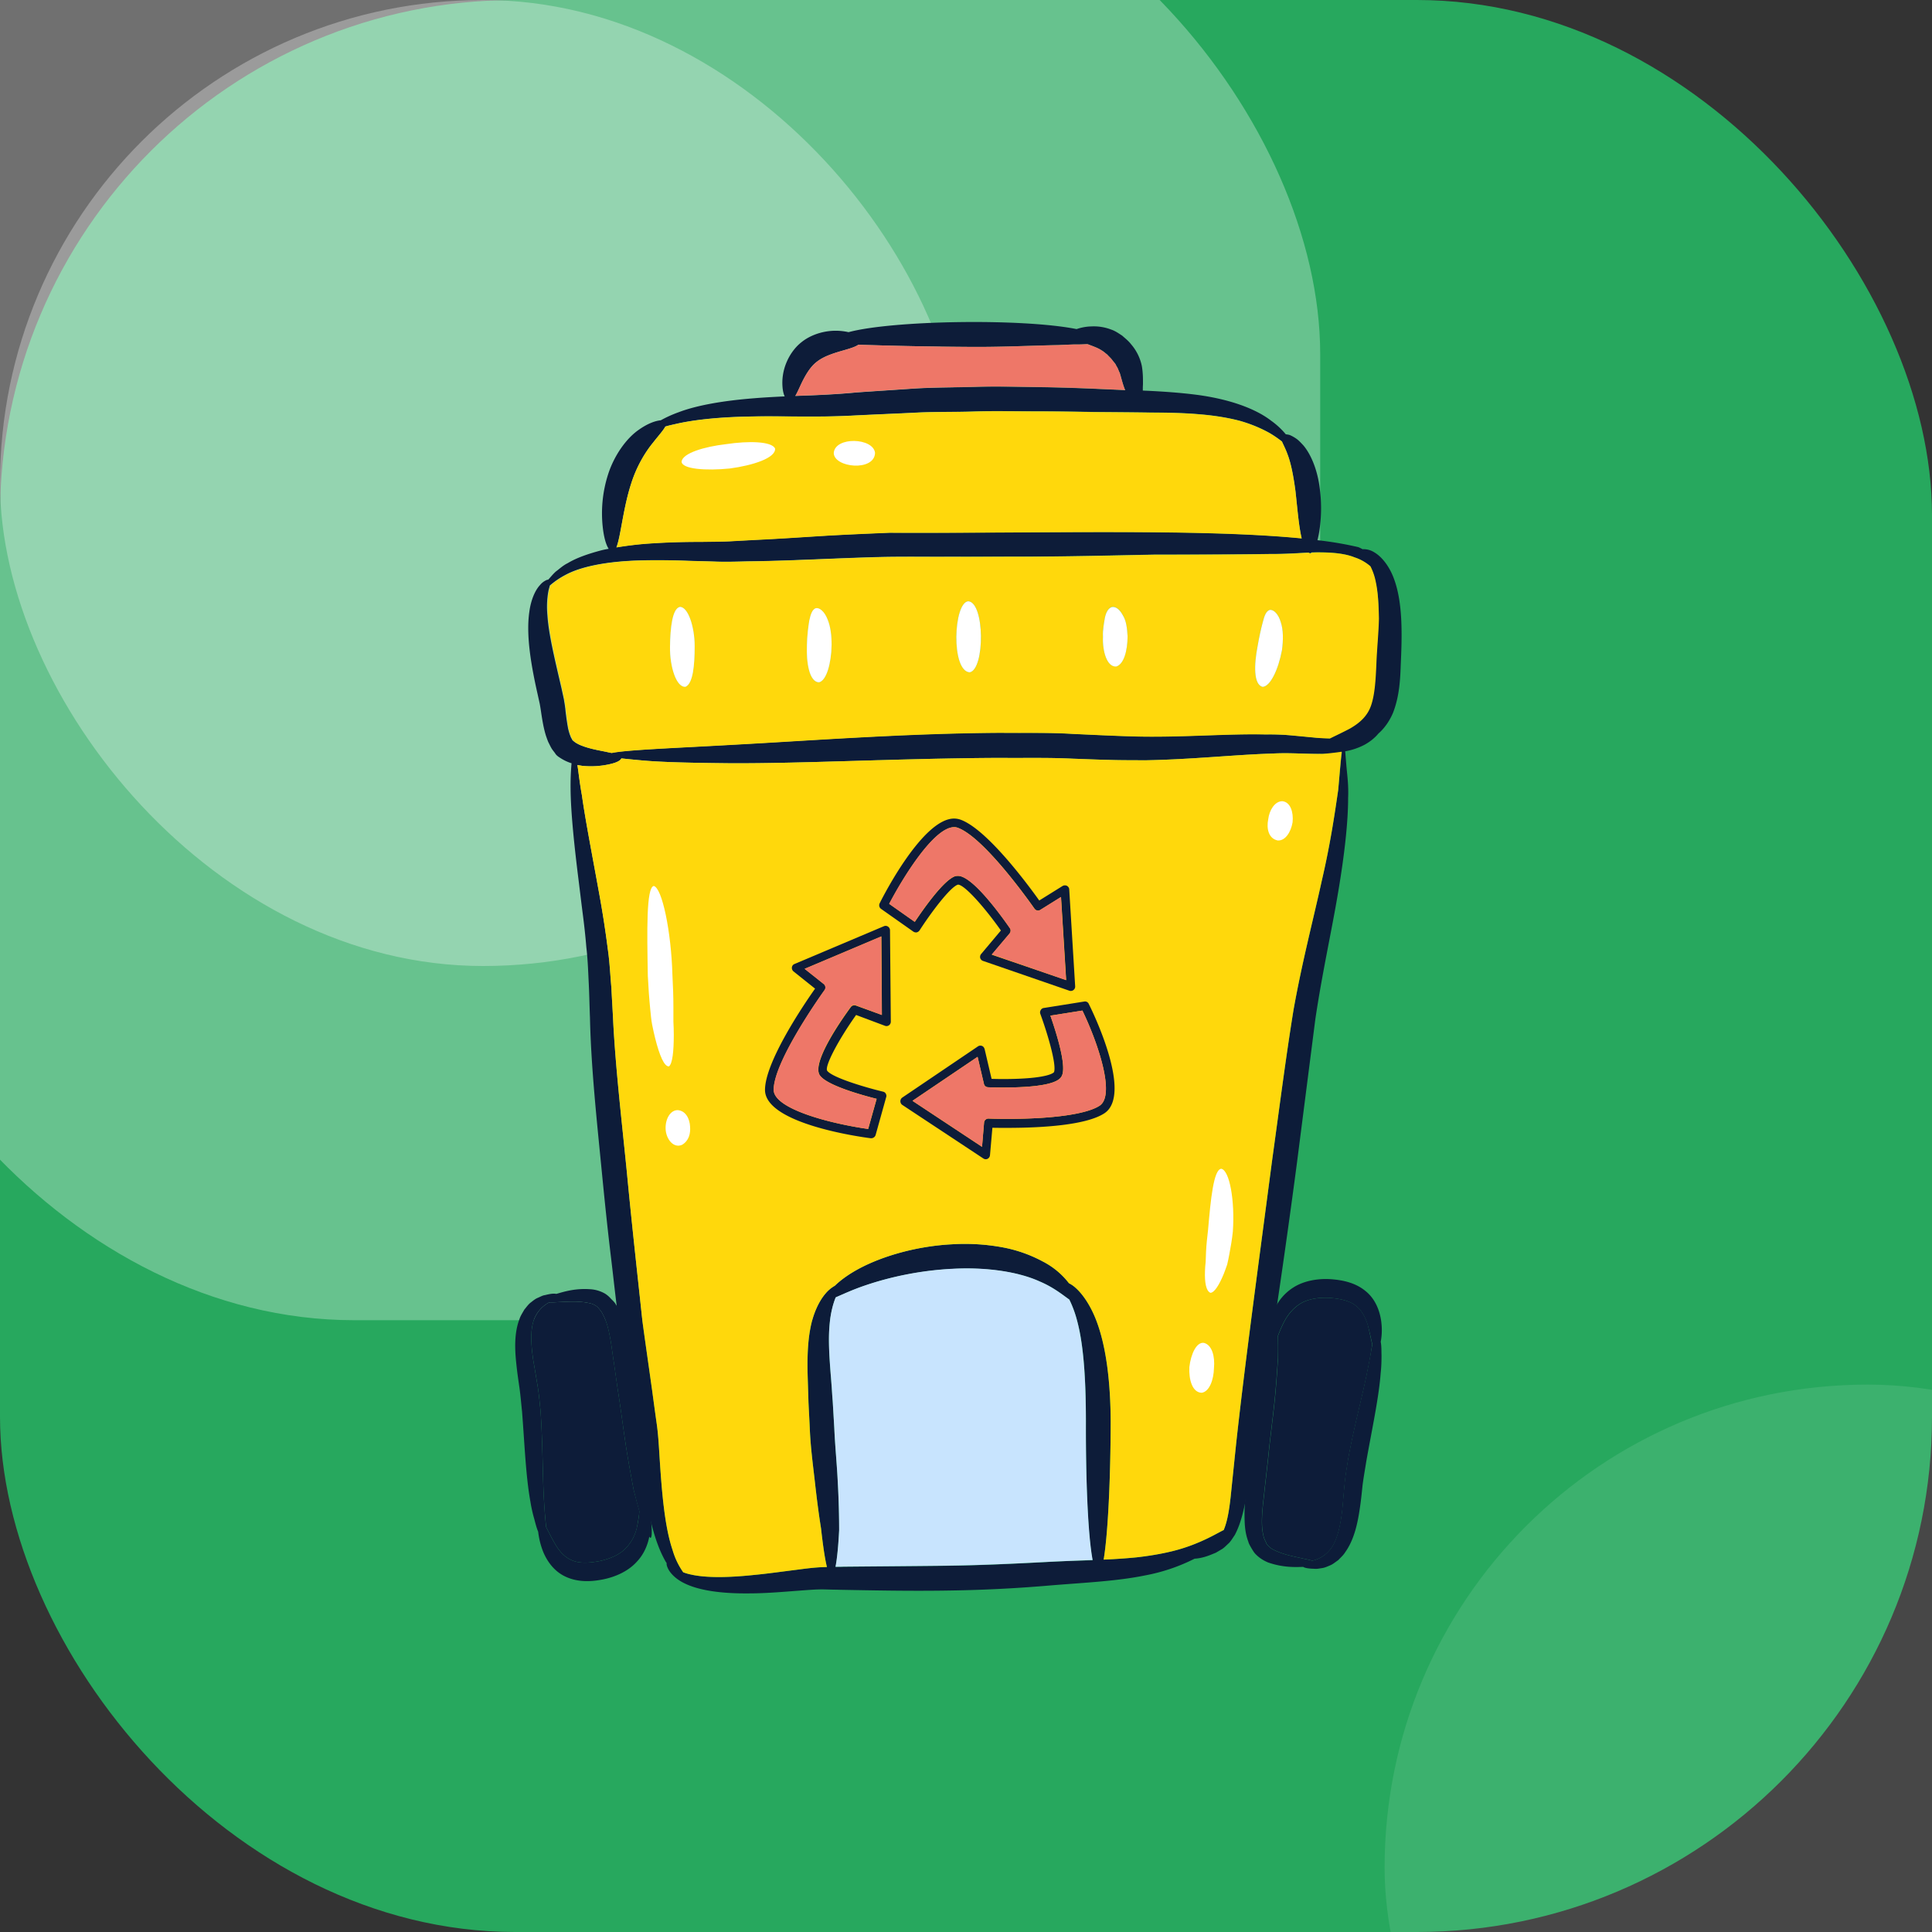 <svg width="60" height="60" viewBox="0 0 60 60" fill="none" xmlns="http://www.w3.org/2000/svg"><rect x="0" y="0" width="60" height="60" fill="#333333" stroke="none"/><g clip-path="url(#a)"><rect width="60" height="60" rx="16" fill="#27A85E"/><rect opacity=".1" x="43" y="43" width="30" height="30" rx="15" fill="#fff"/><rect opacity=".3" width="30" height="30" rx="15" fill="#fff"/><rect opacity=".3" x="-5" y="-5" width="46" height="46" rx="16" fill="#fff"/><path d="M43.288 17.967c-.138-.376-.372-.677-.61-.815a.617.617 0 0 0-.363-.096c-.042-.025-.08-.042-.126-.063a10.878 10.878 0 0 0-1.274-.217c.02-.08.038-.163.054-.259a4.63 4.63 0 0 0 .017-1.35c-.059-.493-.234-1.006-.506-1.332-.075-.08-.138-.15-.213-.205a1.192 1.192 0 0 0-.205-.117c-.05-.017-.091-.021-.13-.025a2.394 2.394 0 0 0-.455-.422c-.513-.397-1.353-.681-2.327-.807-.485-.062-1.011-.1-1.554-.125-.034 0-.071-.004-.105-.004 0-.059 0-.126.005-.192 0-.143.004-.335-.034-.565a1.492 1.492 0 0 0-.338-.685c-.08-.104-.18-.18-.272-.263-.109-.071-.221-.15-.338-.188a1.504 1.504 0 0 0-.619-.1 1.529 1.529 0 0 0-.46.083c-1.696-.338-5.728-.271-7.082.096a1.809 1.809 0 0 0-.798 0c-.221.05-.468.15-.673.318-.209.167-.359.393-.45.606a1.642 1.642 0 0 0-.135.601c-.004.201.021.36.072.469-.326.016-.648.033-.949.058-.953.075-1.776.217-2.344.434a3.77 3.77 0 0 0-.556.251c-.159.013-.401.096-.673.288-.4.272-.78.815-.965 1.4a3.959 3.959 0 0 0-.163 1.63c.034.309.1.547.184.673a2.937 2.937 0 0 0-.205.041c-.417.109-.785.234-1.07.406-.145.07-.258.18-.367.259-.096.087-.167.18-.234.25-.012.005-.03.005-.042.009a.548.548 0 0 0-.213.159c-.159.167-.288.48-.334.84-.105.726.058 1.662.255 2.536l.07.317c.017.096.034.2.05.314.034.217.072.455.147.689.021.058.042.121.067.18.03.058.058.12.092.18.03.058.08.112.121.17.042.076.126.122.184.16.113.07.221.117.326.15a7.79 7.79 0 0 0-.03.785c.005.723.11 1.751.264 2.971.037.301.075.619.117.945.042.325.08.664.108 1.01.042.348.055.699.072 1.058.02.36.025.748.041 1.132.034 1.55.213 3.197.372 4.826.08.815.163 1.63.26 2.445.1.81.179 1.608.292 2.381.13.77.255 1.509.372 2.215.062.347.117.68.175 1.011.05.318.08.644.121.953.142 1.245.347 2.323.736 3.02a.614.614 0 0 0 .054.088c-.008.034.004.1.054.193.067.125.218.288.452.41.468.25 1.207.346 2.051.337.426 0 .886-.033 1.358-.07.238-.017.48-.038.719-.05l.18-.005.18.004c.125.005.254.005.384.009 1.04.02 2.156.041 3.276.025a43.863 43.863 0 0 0 3.3-.163c1.028-.084 2.031-.13 2.888-.305a5.731 5.731 0 0 0 1.554-.523c.08-.004.242-.02.468-.108.059-.021.121-.05.188-.075l.205-.121c.07-.046.138-.122.209-.184.066-.071.117-.16.18-.251.2-.38.296-.836.38-1.329.087-.497.175-1.049.28-1.646a278.65 278.65 0 0 0 1.261-8.524l.577-4.508c.209-1.417.51-2.758.706-3.932.2-1.179.313-2.194.313-2.946.017-.372-.024-.681-.045-.907-.013-.134-.03-.36-.046-.543a2.03 2.03 0 0 0 .605-.205c.188-.104.326-.225.427-.346.192-.168.35-.397.455-.648.192-.497.222-1.003.238-1.475.042-.924.071-1.935-.213-2.691ZM24.85 11.992c.125-.272.288-.585.522-.76.234-.184.577-.28.87-.364.17-.05.321-.096.417-.163.163.008.347.012.552.017.764.025 1.78.042 2.812.05 1.032.012 2.068-.042 2.833-.055.192-.008.372-.016.526-.02.147.004.272-.005.385-.009.004 0 .012.004.02.004.151.059.306.11.423.188.062.034.117.088.175.13.05.059.121.117.163.18.025.033.05.062.075.092.025.029.038.066.054.096.042.054.059.133.097.2.05.159.087.335.158.514l.013.025c-.339-.017-.681-.029-1.032-.046a61.793 61.793 0 0 0-1.801-.05c-.614-.008-1.233-.025-1.851-.004-.623.017-1.241.013-1.855.05-.614.042-1.216.08-1.801.121-.652.063-1.295.088-1.905.109.05-.088.096-.188.15-.305Zm-5.236 2.987c.163-.501.418-.931.669-1.236.163-.21.313-.372.38-.498.096-.029.21-.054.339-.083.526-.121 1.3-.21 2.243-.226.945-.029 2.048.034 3.272-.033.594-.03 1.208-.055 1.83-.084.623-.037 1.258-.02 1.893-.042.631-.02 1.27-.004 1.897-.004s1.245.009 1.847.021c.597.004 1.182.008 1.738.017.552 0 1.066.012 1.534.054.468.038.894.109 1.257.205.364.104.665.238.907.372.159.092.284.184.393.267.042.1.113.23.171.393.113.288.192.714.25 1.162.055.522.101 1.078.189 1.454-3.159-.31-8.152-.155-12.799-.176-.706.03-1.408.059-2.085.1-.677.042-1.34.088-1.972.117l-.927.05c-.297.013-.594.013-.882.017a22.64 22.64 0 0 0-1.646.055c-.343.025-.665.067-.97.117.138-.347.21-1.233.473-2.019Zm12.9 33.532c-1.02.054-2.077.104-3.151.117-1.074.013-2.148.02-3.16.03-.083.003-.17.003-.254.003.05-.255.088-.647.113-1.136 0-.435-.013-.944-.042-1.483-.025-.54-.084-1.112-.109-1.68l-.05-.848c-.012-.147-.02-.285-.03-.427-.012-.142-.02-.28-.032-.413-.042-.535-.072-1.02-.042-1.425.025-.405.104-.723.196-.949.004-.004.004-.004.004-.008.21-.088.514-.234.911-.368.715-.25 1.722-.472 2.733-.518 1.011-.054 2.022.088 2.686.393.44.184.732.43.924.564.088.18.18.41.25.69.21.802.264 1.947.264 3.104-.008 1.734.05 3.485.205 4.3-.448.008-.92.025-1.417.054Zm9.045-23.98c-.1.686-.238 1.66-.51 2.82-.254 1.166-.61 2.512-.877 4.012-.242 1.492-.443 3.075-.664 4.667-.418 3.188-.853 6.368-1.116 8.787-.063.602-.121 1.158-.171 1.655-.046.422-.105.781-.218 1.044-.15.072-.4.226-.768.38a5.338 5.338 0 0 1-.84.28 8.92 8.92 0 0 1-1.1.189c-.317.033-.663.054-1.019.07.138-.83.214-2.552.218-4.278-.005-1.149-.122-2.327-.464-3.192-.171-.43-.405-.777-.631-.974a.863.863 0 0 0-.2-.138 2.42 2.42 0 0 0-.694-.61 4.287 4.287 0 0 0-1.341-.501 6.447 6.447 0 0 0-1.588-.1c-1.074.054-2.114.35-2.846.73-.347.18-.618.377-.802.557a1.057 1.057 0 0 0-.297.25c-.196.23-.38.614-.463 1.07-.088.455-.1.978-.084 1.508l.025.803c.013.275.03.564.042.844.025.568.1 1.115.159 1.637.058.519.12 1 .188 1.421.058.518.117.936.183 1.204-.075 0-.15.004-.233.008-.264.017-.502.05-.732.08-.463.058-.898.12-1.303.158-.803.084-1.484.092-1.947-.012a1.58 1.58 0 0 1-.247-.072 2.303 2.303 0 0 1-.33-.689c-.243-.714-.334-1.747-.41-2.975-.02-.31-.037-.63-.087-.974-.046-.325-.092-.664-.138-1.006-.096-.686-.2-1.404-.301-2.144-.159-1.492-.334-3.05-.485-4.642-.159-1.584-.342-3.15-.422-4.63-.017-.372-.042-.735-.058-1.095-.034-.367-.05-.73-.096-1.078a32.662 32.662 0 0 0-.301-1.942c-.218-1.2-.414-2.207-.518-2.95-.067-.368-.1-.677-.134-.903-.004-.017-.004-.03-.008-.042l.146.025a2.64 2.64 0 0 0 .89-.058c.192-.046.3-.105.33-.172.159.017.363.038.602.059.668.063 1.62.08 2.77.092 2.29.012 5.34-.155 8.382-.167.76.008 1.525-.013 2.273.025.372.012.743.03 1.111.037.368.013.752.009 1.116.013 1.466-.025 2.803-.175 3.953-.209.56-.033 1.09.021 1.587.008.2-.004.397-.02.585-.05-.041.272-.075.74-.117 1.17Zm1.25-5.323c-.005.439-.059.907-.08 1.404-.016.476-.046.944-.163 1.287-.112.338-.363.547-.656.723-.23.12-.447.225-.622.309-.13-.004-.264-.013-.406-.021-.238-.025-.488-.05-.752-.071a9.275 9.275 0 0 0-.848-.033c-1.166-.026-2.478.087-3.848.066-.677-.012-1.404-.05-2.14-.083-.735-.046-1.479-.025-2.222-.034-2.975.017-5.921.243-8.173.364-1.98.113-3.435.167-3.911.263-.03-.004-.055-.012-.088-.017-.209-.05-.493-.087-.769-.183-.067-.025-.142-.05-.196-.084a.669.669 0 0 1-.15-.104c-.022-.013-.009-.017-.03-.05a.285.285 0 0 1-.042-.088c-.029-.063-.05-.147-.07-.226a8.033 8.033 0 0 1-.084-.58c-.009-.11-.03-.222-.05-.343l-.072-.33c-.196-.853-.4-1.663-.438-2.282a2.738 2.738 0 0 1 .029-.727c.013-.07.034-.13.046-.184.113-.096.263-.213.485-.33.468-.255 1.249-.413 2.218-.447.485-.017 1.02-.012 1.592.008l.89.026c.314.008.627 0 .949-.009 1.287-.012 2.678-.096 4.099-.134.714-.016 1.425-.004 2.152-.008.731 0 1.466-.004 2.193-.004 1.459 0 2.87-.038 4.2-.063 1.324 0 2.553-.004 3.622-.02.427.003.807-.026 1.154-.042.02.012.037.02.062.02a.099.099 0 0 0 .038-.025c.075-.004.154-.004.226-.004.43 0 .802.038 1.082.146l.02.009c.197.058.356.163.49.276.066.125.125.28.162.472.088.322.109.718.1 1.153Z" fill="#0D1C39"/><path d="M33.932 48.448c-.451.017-.923.034-1.42.059-1.02.054-2.077.104-3.151.117-1.074.012-2.148.02-3.159.029-.084.004-.171.004-.255.004.05-.255.088-.647.113-1.136 0-.435-.012-.945-.042-1.484-.025-.539-.083-1.111-.108-1.68l-.05-.847c-.013-.147-.021-.285-.03-.427-.012-.142-.02-.28-.033-.413-.042-.535-.071-1.02-.042-1.425.025-.405.104-.723.196-.949.005-.004.005-.004.005-.008.209-.088.514-.234.91-.368a10.06 10.06 0 0 1 2.733-.518c1.011-.054 2.022.088 2.687.393.438.184.731.43.923.564.088.18.18.41.25.69.21.802.264 1.947.264 3.104-.004 1.734.059 3.48.21 4.295Z" fill="#C8E4FE"/><path d="M41.667 23.345c-.033.288-.07.756-.108 1.186-.1.686-.239 1.66-.51 2.82-.255 1.166-.61 2.512-.878 4.012-.242 1.492-.443 3.075-.664 4.667-.418 3.188-.852 6.368-1.116 8.787l-.171 1.655c-.046.422-.105.781-.217 1.045-.15.07-.401.225-.77.38a5.317 5.317 0 0 1-.839.28c-.326.08-.694.142-1.099.188a18.06 18.06 0 0 1-1.02.07c.138-.83.214-2.552.218-4.278-.004-1.149-.121-2.327-.464-3.192-.171-.43-.405-.777-.63-.974a.863.863 0 0 0-.202-.138 2.42 2.42 0 0 0-.693-.61 4.285 4.285 0 0 0-1.341-.501 6.442 6.442 0 0 0-1.588-.1c-1.074.054-2.114.35-2.846.73-.346.18-.618.377-.802.557a1.06 1.06 0 0 0-.296.25c-.197.23-.38.614-.464 1.07-.088.455-.1.978-.084 1.508l.025.803c.013.275.03.564.042.844.025.568.1 1.115.159 1.638.058.518.12.998.188 1.42.058.518.117.936.184 1.204-.076 0-.15.004-.234.008-.264.017-.502.05-.732.08-.463.058-.898.12-1.303.158-.802.084-1.484.092-1.947-.012a1.592 1.592 0 0 1-.247-.071 2.305 2.305 0 0 1-.33-.69c-.242-.714-.334-1.746-.41-2.975-.02-.31-.037-.63-.087-.973-.046-.326-.092-.665-.138-1.007-.096-.686-.2-1.404-.301-2.144-.159-1.492-.334-3.05-.485-4.642-.158-1.584-.342-3.15-.422-4.63-.016-.372-.042-.735-.058-1.095-.034-.367-.05-.73-.096-1.077a32.666 32.666 0 0 0-.301-1.944c-.217-1.199-.414-2.206-.518-2.95-.067-.367-.1-.676-.134-.902-.004-.017-.004-.03-.008-.042l.146.025a2.64 2.64 0 0 0 .89-.058c.192-.046.3-.105.33-.172.159.017.364.038.602.059.668.063 1.62.08 2.77.092 2.29.012 5.34-.155 8.382-.167.76.008 1.525-.013 2.273.025.372.012.744.03 1.111.037.368.013.752.009 1.116.013 1.467-.025 2.804-.175 3.953-.209.56-.033 1.09.021 1.587.009.197-.017.39-.038.577-.067Z" fill="#FFD80C"/><path d="m34.945 12.113-1.032-.046a61.799 61.799 0 0 0-1.801-.05c-.615-.008-1.233-.025-1.851-.004-.623.017-1.241.012-1.855.05-.615.042-1.216.08-1.801.121-.652.063-1.296.088-1.906.109.05-.08.096-.184.15-.301.126-.272.289-.585.523-.76.234-.184.577-.28.869-.364.171-.05.322-.096.418-.163a121.682 121.682 0 0 0 3.364.067c1.032.012 2.068-.042 2.832-.054.193-.009.372-.017.527-.021.146.004.272-.004.384-.009.005 0 .013.005.021.005.15.058.305.108.422.188.063.033.117.087.176.13.05.058.12.116.163.179.025.033.05.062.075.092.025.029.038.066.054.096.042.054.059.133.096.2.05.16.088.335.16.514l.012.021Z" fill="#EE7768"/><path d="M40.426 16.722c-3.159-.31-8.152-.155-12.798-.176-.706.03-1.409.059-2.085.1-.677.042-1.342.088-1.973.118-.317.016-.626.033-.927.05-.297.012-.594.012-.882.017a22.64 22.64 0 0 0-1.646.054c-.343.025-.664.067-.97.117.138-.343.205-1.233.468-2.018.163-.502.418-.932.669-1.237.163-.21.313-.372.38-.497.096-.03.21-.055.339-.084.526-.121 1.3-.209 2.243-.226.945-.029 2.048.034 3.272-.033.594-.03 1.208-.054 1.83-.084.623-.037 1.258-.02 1.893-.041.631-.021 1.27-.005 1.897-.005s1.245.009 1.847.021c.598.005 1.182.009 1.738.017.552 0 1.066.013 1.534.054.468.038.894.109 1.257.205.364.105.665.238.907.372.159.092.284.184.393.267.042.1.113.23.171.393.113.289.192.715.25 1.162.06.522.101 1.078.193 1.454ZM42.724 18.059a1.823 1.823 0 0 0-.163-.472 1.422 1.422 0 0 0-.49-.276l-.02-.008c-.28-.109-.652-.147-1.082-.147-.071 0-.15.005-.226.005-.012.012-.03.02-.038.025a.158.158 0 0 1-.062-.021c-.347.016-.731.046-1.153.041-1.07.017-2.303.021-3.623.021-1.329.026-2.741.063-4.2.063-.726 0-1.462.004-2.193.004-.731.004-1.442-.008-2.152.009-1.425.037-2.812.12-4.099.133-.322.009-.635.017-.948.009-.305-.013-.602-.017-.89-.025a20.4 20.4 0 0 0-1.592-.009c-.965.034-1.747.192-2.219.447a2.324 2.324 0 0 0-.485.33c-.012.055-.033.113-.046.184-.033.176-.05.422-.029.727.042.614.242 1.43.439 2.282l.07.33c.022.121.038.234.051.342.025.213.05.41.084.581.02.08.041.163.07.226a.343.343 0 0 0 .042.088c.021.033.013.033.03.05.033.029.087.08.15.104.054.034.13.059.196.084.276.096.56.134.77.184.033.004.058.012.087.016.472-.1 1.93-.15 3.911-.263 2.252-.121 5.198-.347 8.173-.363.744.008 1.487-.013 2.223.033.74.033 1.462.071 2.14.084 1.37.02 2.686-.092 3.847-.067.289-.005.577.004.849.033.263.025.514.05.752.071.142.013.275.017.405.021.175-.088.393-.188.623-.31.296-.17.543-.384.656-.722.117-.343.142-.81.163-1.287.02-.501.07-.97.079-1.404-.008-.439-.03-.835-.1-1.153Zm-21.431 3.267c-.284.038-.493-.614-.485-1.24.008-.606.075-1.187.305-1.237.255-.009.46.614.46 1.22 0 .589-.055 1.157-.28 1.257Zm4.14-.133c-.3-.013-.396-.615-.371-1.166.004-.272.037-.543.07-.748.042-.2.097-.355.21-.389.12-.016.267.117.355.339.096.221.13.514.13.802-.013.577-.16 1.107-.394 1.162Zm4.684-.314c-.589-.033-.505-2.173-.046-2.206.514.038.519 2.11.046 2.206Zm4.547-.184c-.293.017-.43-.484-.41-.927-.012-.21.034-.43.059-.585.033-.163.104-.301.217-.334.125-.021.242.075.338.25.109.184.134.418.15.656-.008.46-.12.874-.354.94Zm5.147-.5c-.112.605-.359 1.119-.597 1.136-.293-.063-.268-.707-.159-1.258.046-.276.105-.54.159-.744.05-.205.108-.36.226-.389.12-.008.263.134.334.38.083.243.08.565.037.874Z" fill="#FFD80C"/><path d="M42.177 16.99c.004 0 .008.003.012.008h.009l-.021-.009Z" fill="#0D1C39"/><path d="M21.573 20.069c0 .589-.05 1.153-.28 1.258-.285.037-.494-.615-.485-1.242.008-.605.075-1.186.305-1.236.255-.009.46.618.46 1.22ZM25.826 20.031c-.012.573-.159 1.107-.393 1.158-.3-.013-.397-.615-.372-1.166.005-.272.038-.543.072-.748.041-.2.096-.355.208-.389.121-.017.268.117.355.339.097.225.13.518.13.806ZM30.117 20.88c-.59-.034-.506-2.174-.046-2.207.514.038.518 2.11.046 2.206ZM35.019 19.755c-.005.464-.117.874-.355.945-.293.016-.43-.485-.41-.928-.012-.209.034-.43.059-.585.033-.163.104-.3.217-.334.125-.021.242.075.338.25.113.18.134.41.15.652ZM39.812 20.194c-.113.606-.36 1.12-.597 1.137-.293-.063-.268-.707-.16-1.258.047-.276.105-.54.16-.744.05-.205.108-.36.225-.389.121-.008.264.134.335.38.083.243.079.565.037.874Z" fill="#fff"/><path d="M42.892 41.015c-.042-.284-.164-.669-.494-.928-.321-.263-.74-.342-1.111-.363-.376-.017-.798.05-1.132.267a1.555 1.555 0 0 0-.569.656c-.008-.025-.016-.041-.029-.05-.088 0-.18.585-.284 1.446-.075.434-.15.936-.234 1.479-.084.547-.18 1.128-.238 1.721-.03.297-.059.59-.092.882-.021.28-.059.573-.059.87 0 .292.005.588.117.88.017.072.063.143.1.21.043.067.076.133.143.196.117.117.25.192.372.243.455.158.823.146 1.09.137l.021.013c.088.033.188.042.33.046.071.008.142-.008.226-.02.083-.01.167-.047.255-.085.087-.033.167-.104.255-.163.07-.075.158-.15.217-.246.267-.372.38-.857.451-1.341.038-.243.063-.493.088-.736.03-.238.075-.484.113-.727.171-.977.392-1.976.45-2.762.022-.196.026-.38.026-.547-.004-.159 0-.3-.025-.422.033-.167.05-.389.013-.656Zm-.414 1.483c-.142.757-.418 1.751-.61 2.8-.042.263-.088.522-.113.794-.025.255-.046.505-.067.748-.05.472-.138.898-.31 1.182a.995.995 0 0 1-.622.447 4.575 4.575 0 0 0-.271-.062c-.264-.063-.656-.122-.978-.301a.604.604 0 0 1-.175-.163c-.034-.088-.084-.159-.1-.268-.051-.196-.05-.438-.034-.693.017-.255.054-.523.083-.815.034-.28.063-.56.096-.844.055-.56.13-1.128.188-1.659.059-.53.092-1.044.122-1.479.008-.26.004-.493 0-.702.05-.13.112-.284.2-.451.113-.213.288-.426.518-.56.234-.134.54-.18.857-.167.322.02.63.083.827.234.2.142.318.384.389.618.063.23.104.435.142.593-.038.197-.08.456-.142.748Z" fill="#0D1C39"/><path d="M42.616 41.746c-.033.2-.07.46-.134.752-.142.757-.417 1.751-.61 2.8-.041.263-.087.522-.112.794-.026.255-.046.505-.067.748-.05.472-.138.898-.31 1.182a.995.995 0 0 1-.622.447 4.568 4.568 0 0 0-.272-.062c-.263-.063-.656-.122-.977-.301a.607.607 0 0 1-.176-.163c-.033-.088-.084-.159-.1-.268-.05-.196-.05-.438-.034-.693.017-.255.055-.523.084-.815.033-.28.063-.56.096-.844.054-.56.13-1.128.188-1.659.059-.53.092-1.044.121-1.479.009-.26.004-.493 0-.702.05-.13.113-.284.2-.451.114-.213.29-.426.519-.56.234-.134.539-.18.857-.167.321.02.63.083.827.234.2.142.317.384.388.618.055.226.092.43.134.59ZM20.11 46.288c-.037-.439-.096-.944-.15-1.496-.058-.551-.113-1.132-.205-1.726-.046-.292-.092-.584-.133-.873-.05-.28-.088-.568-.16-.856-.078-.285-.154-.569-.338-.828-.033-.066-.096-.12-.15-.175a.852.852 0 0 0-.184-.159 1.049 1.049 0 0 0-.422-.134c-.485-.041-.831.067-1.09.142-.013-.004-.017-.004-.025-.004-.092-.012-.193.009-.33.042-.067.008-.134.046-.21.08-.079.029-.15.087-.225.146-.08.058-.134.142-.205.225-.05.092-.117.188-.15.293-.163.426-.15.923-.096 1.408.025.246.062.493.096.731.033.238.054.489.08.736.078.99.116 2.005.258 2.786.03.193.071.372.117.531.042.159.075.293.125.41.021.171.059.384.16.635.112.267.33.606.714.773.38.171.802.146 1.166.07.371-.079.76-.25 1.027-.547.222-.234.335-.522.385-.777.012.021.025.034.037.042.084-.025.025-.614-.092-1.475Zm-.33 1.14a1.325 1.325 0 0 1-.363.67c-.188.191-.468.309-.782.38-.317.062-.63.083-.86-.017-.234-.088-.405-.288-.53-.502-.122-.204-.21-.392-.285-.534a16.39 16.39 0 0 1-.063-.77c-.05-.764-.037-1.8-.112-2.861-.03-.264-.05-.531-.097-.794-.041-.251-.083-.502-.125-.74-.071-.468-.096-.902 0-1.22a.996.996 0 0 1 .493-.593c.08 0 .171 0 .276-.009.271-.008.664-.05 1.024.046a.553.553 0 0 1 .208.113c.055.071.122.134.163.234.1.18.163.414.21.664.05.247.079.519.125.807l.12.84c.089.555.16 1.12.24 1.654.078.531.175 1.032.254 1.463.063.255.121.48.18.677-.013.142-.034.309-.076.493Z" fill="#0D1C39"/><path d="M19.86 46.936c-.02.142-.041.309-.079.493a1.326 1.326 0 0 1-.363.668c-.188.192-.468.31-.781.38-.318.063-.631.084-.861-.016-.234-.088-.406-.289-.53-.502-.122-.204-.21-.393-.285-.535-.02-.209-.046-.463-.063-.768-.05-.765-.037-1.801-.113-2.863-.029-.263-.05-.53-.096-.793-.041-.251-.083-.502-.125-.74-.071-.468-.096-.903 0-1.22a.996.996 0 0 1 .493-.593c.08 0 .171 0 .276-.009.271-.008.664-.05 1.024.046a.552.552 0 0 1 .209.113c.054.071.12.134.162.234.1.18.163.414.21.664.05.247.079.519.125.807.042.28.08.56.12.84.089.555.16 1.12.239 1.654.08.53.175 1.032.255 1.463.067.255.125.48.184.677Z" fill="#0D1C39"/><path d="M20.303 27.515c-.234.046-.209 1.4-.184 2.795.017.35.042.706.075 1.036.017.167.03.326.059.476.03.155.063.297.096.43.134.531.28.874.426.866.109-.084.15-.464.15-.982 0-.13-.004-.268-.012-.41v-.46c0-.317-.012-.651-.03-.985-.037-1.35-.321-2.712-.58-2.766ZM21.047 34.476c-.23 0-.384.271-.376.576.009.318.243.619.51.502.213-.126.267-.347.25-.568-.012-.234-.129-.49-.384-.51ZM37.928 36.297c-.239.017-.33.961-.41 1.893-.025.23-.054.464-.063.681l-.012.318c-.013.1-.017.192-.021.284-.013.355.033.623.171.677.121-.008.268-.238.414-.593.033-.088.07-.184.104-.285.025-.104.046-.209.067-.321.042-.222.084-.46.109-.702.067-.957-.1-1.902-.36-1.952ZM37.388 41.704c-.23-.033-.405.347-.451.752-.02.393.092.79.384.798.239-.037.372-.405.38-.768.034-.355-.058-.719-.313-.782ZM39.82 24.882c-.234.004-.401.284-.434.56-.059.288.008.602.296.66.238.013.41-.267.46-.564.033-.317-.067-.635-.322-.656ZM21.167 14.336c.012.234.756.288 1.5.213.719-.096 1.425-.326 1.404-.618-.1-.226-.819-.243-1.517-.138-.685.079-1.354.28-1.387.543ZM25.893 14.064c0 .464 1.266.59 1.282 0-.054-.472-1.236-.514-1.282 0Z" fill="#fff"/><path d="M33.206 27.623c0-.046-.029-.088-.07-.113a.15.15 0 0 0-.135.004l-.726.452c-.326-.456-1.617-2.215-2.449-2.512a.628.628 0 0 0-.196-.033c-.961 0-2.177 2.36-2.311 2.632a.137.137 0 0 0 .042.172l1.002.706c.03.02.067.03.105.025a.156.156 0 0 0 .088-.059c.355-.551.957-1.357 1.195-1.424.204 0 .84.723 1.333 1.424l-.615.732c-.029.033-.037.079-.029.12.013.043.046.08.088.093l2.687.927c.012.005.029.005.041.005.03 0 .059-.009.084-.03a.134.134 0 0 0 .05-.117l-.184-3.004ZM30.8 29.649l.556-.66c.038-.05.042-.117.009-.163-.264-.38-1.158-1.625-1.613-1.625a.508.508 0 0 0-.08.008c-.363.113-1.01 1.045-1.261 1.421l-.794-.56c.392-.752 1.374-2.382 2.018-2.382.037 0 .07.005.104.017.857.305 2.373 2.495 2.39 2.516a.134.134 0 0 0 .18.037l.643-.401.16 2.582-2.311-.79Z" fill="#0D1C39"/><path d="M31.352 28.99c.038-.05.042-.118.008-.164-.263-.38-1.157-1.625-1.613-1.625a.508.508 0 0 0-.079.008c-.363.113-1.011 1.045-1.262 1.42l-.794-.559c.393-.752 1.375-2.382 2.019-2.382.037 0 .07.005.104.017.857.305 2.373 2.495 2.39 2.516a.133.133 0 0 0 .18.037l.643-.401.159 2.582-2.307-.798.552-.652Z" fill="#EE7768"/><path d="M33.812 31.175a.127.127 0 0 0-.142-.071l-1.254.2a.123.123 0 0 0-.096.067.134.134 0 0 0-.013.113c.226.614.51 1.58.427 1.81 0 .003-.126.217-1.605.217-.142 0-.259-.005-.334-.005l-.217-.927c-.013-.042-.042-.084-.08-.096a.134.134 0 0 0-.125.012l-2.353 1.592a.139.139 0 0 0 0 .226l2.516 1.663c.025.016.05.025.075.025.02 0 .042-.004.058-.013a.138.138 0 0 0 .076-.113l.075-.852c.104.004.259.004.455.004 1.066 0 2.457-.08 3.026-.455.873-.585-.343-3.109-.49-3.397Zm.338 3.163c-.393.259-1.437.41-2.875.41-.342 0-.572-.01-.572-.01a.137.137 0 0 0-.142.126l-.063.752-2.16-1.429 2.022-1.366.197.84a.133.133 0 0 0 .125.104s.184.009.447.009c1.713 0 1.818-.284 1.86-.393.129-.347-.214-1.396-.368-1.839l.994-.158c.485 1.007 1.032 2.628.535 2.954Z" fill="#0D1C39"/><path d="M34.15 34.338c-.393.259-1.437.41-2.875.41-.342 0-.572-.01-.572-.01a.137.137 0 0 0-.142.126l-.063.752-2.16-1.429 2.022-1.366.197.84a.133.133 0 0 0 .125.104s.184.009.447.009c1.713 0 1.818-.284 1.86-.393.129-.347-.214-1.396-.368-1.839l.994-.158c.485 1.007 1.032 2.628.535 2.954Z" fill="#EE7768"/><path d="M27.64 28.89a.137.137 0 0 0-.063-.114.133.133 0 0 0-.126-.012l-2.778 1.174a.13.13 0 0 0-.08.104.143.143 0 0 0 .05.126l.67.535c-.323.455-1.551 2.26-1.555 3.142-.004 1.049 2.946 1.462 3.284 1.504h.017a.145.145 0 0 0 .133-.096l.33-1.183c.013-.033.005-.07-.012-.104a.127.127 0 0 0-.084-.063c-.639-.154-1.596-.451-1.738-.652-.08-.137.335-.936.899-1.73l.894.335a.134.134 0 0 0 .125-.013.139.139 0 0 0 .059-.113l-.025-2.84Zm-1.058 2.34a.137.137 0 0 0-.158.045c-.38.518-1.225 1.767-.957 2.131.225.305 1.32.61 1.759.719l-.263.936c-1.183-.167-2.938-.623-2.934-1.22.005-.907 1.563-3.072 1.58-3.093a.138.138 0 0 0-.025-.188l-.594-.472 2.382-1.007.017 2.44-.807-.292Z" fill="#0D1C39"/><path d="m27.222 34.125-.263.936c-1.183-.168-2.938-.623-2.934-1.22.005-.907 1.563-3.072 1.58-3.093a.138.138 0 0 0-.025-.188l-.594-.472 2.382-1.007.017 2.44-.807-.3a.137.137 0 0 0-.158.046c-.38.518-1.225 1.767-.957 2.13.225.318 1.32.619 1.759.728Z" fill="#EE7768"/></g><defs><clipPath id="a"><path fill="#fff" d="M0 0h60v60H0z"/></clipPath></defs></svg>